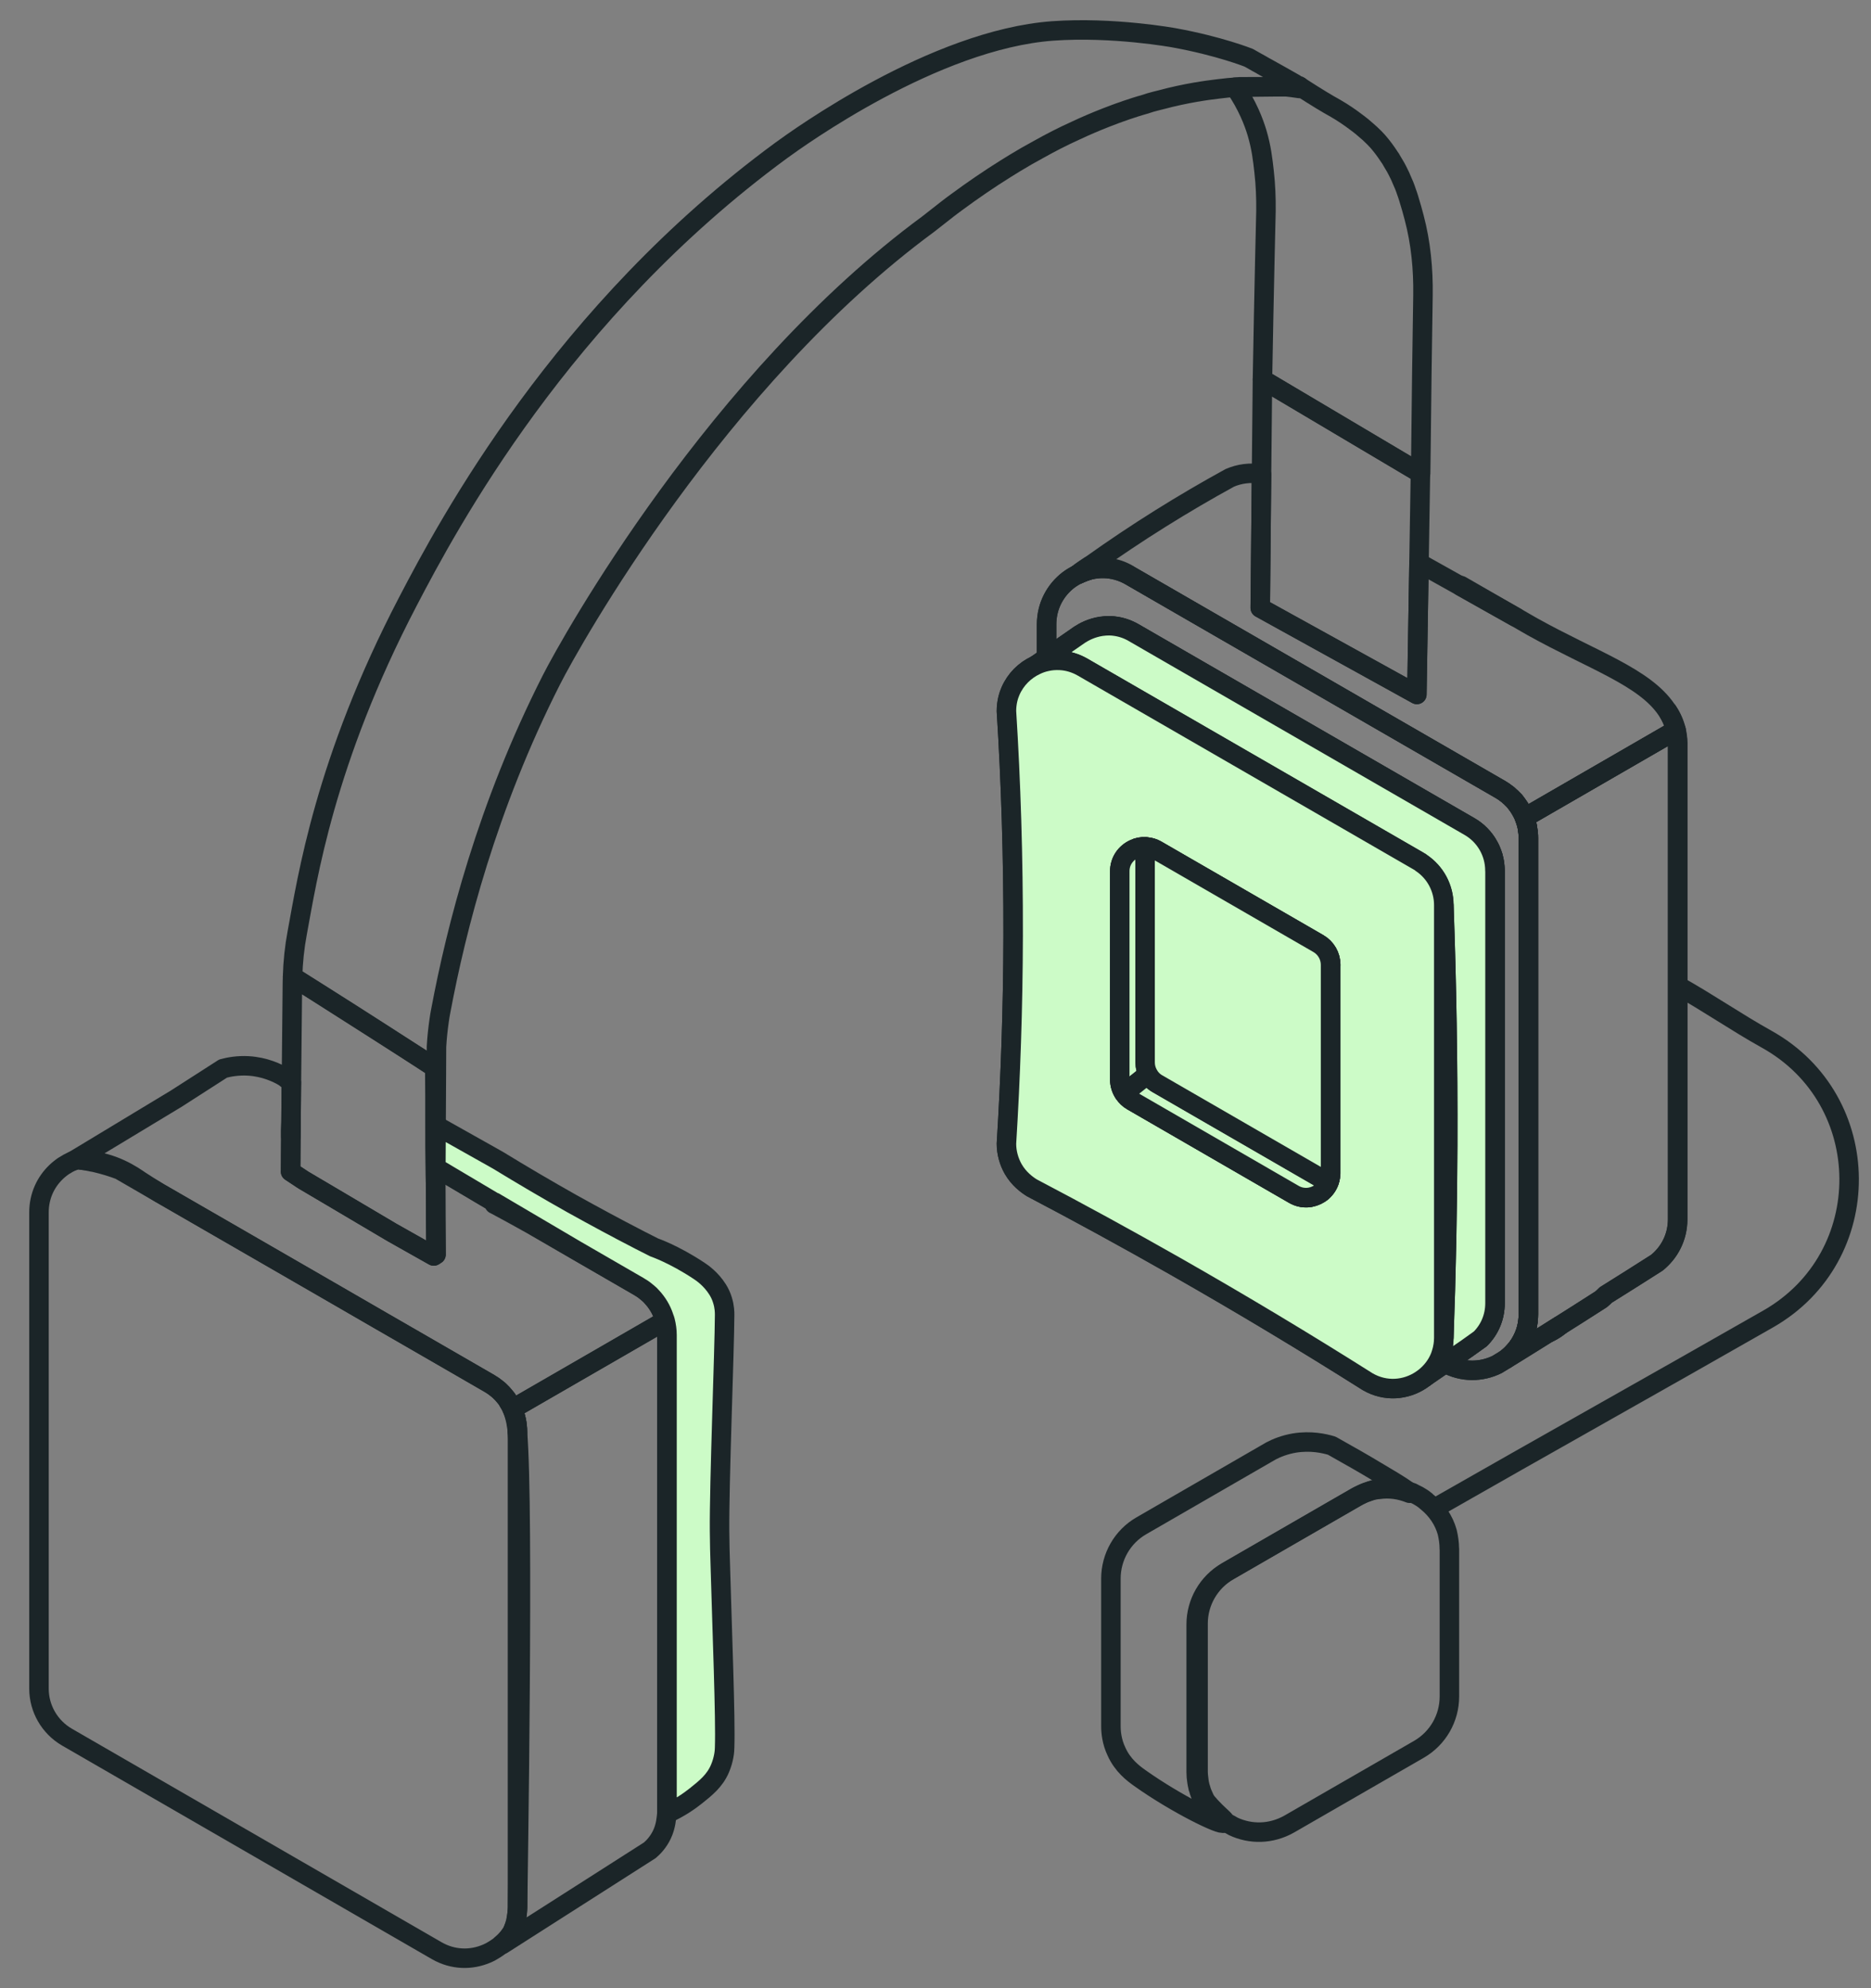 <svg width="48" height="51" viewBox="0 0 48 51" fill="none" xmlns="http://www.w3.org/2000/svg">
<rect x="0" y="0" width="48" height="51" fill="#808080" stroke="none"/>
<path d="M40.01 34.01C39.93 34.076 39.842 34.132 39.748 34.178C39.836 34.122 39.922 34.064 40.01 34.01Z" stroke="#1B2528" stroke-width="0.5" stroke-linejoin="round"/>
<path d="M34.136 24.746V30.092C34.136 30.158 34.128 30.218 34.108 30.278C34.108 30.284 34.106 30.288 34.104 30.296C34.064 30.414 33.992 30.512 33.9 30.586L33.854 30.618C33.666 30.74 33.416 30.766 33.194 30.638L29.044 28.24C28.96 28.192 28.89 28.124 28.838 28.046C28.768 27.944 28.73 27.822 28.73 27.696V22.35C28.73 22.086 28.886 21.878 29.096 21.782C29.188 21.736 29.29 21.716 29.396 21.724C29.4 21.724 29.404 21.724 29.41 21.726C29.498 21.73 29.588 21.756 29.674 21.806L33.826 24.204C34.02 24.316 34.14 24.524 34.14 24.748L34.136 24.746Z" stroke="#1B2528" stroke-width="0.5" stroke-linejoin="round"/>
<path d="M37.14 29.372C37.134 31.062 37.1 32.708 37.042 34.31V23.216C37.114 25.2 37.148 27.252 37.14 29.372Z" stroke="#1B2528" stroke-width="0.5" stroke-linejoin="round"/>
<path d="M39.21 21.495V33.711C39.21 33.941 39.16 34.151 39.068 34.337C39.044 34.389 39.014 34.441 38.984 34.489C38.964 34.519 38.944 34.549 38.922 34.577C38.892 34.615 38.86 34.655 38.824 34.691C38.796 34.723 38.766 34.753 38.736 34.779C38.702 34.809 38.67 34.837 38.634 34.863C38.558 34.909 38.484 34.955 38.408 35.001C38.01 35.197 37.522 35.215 37.08 34.969C37.264 34.845 37.444 34.721 37.628 34.593C37.744 34.511 37.86 34.429 37.976 34.345C38.206 34.117 38.354 33.797 38.354 33.429V22.335C38.354 22.295 38.352 22.257 38.348 22.217C38.344 22.171 38.338 22.123 38.328 22.077C38.32 22.037 38.31 21.997 38.3 21.959C38.298 21.955 38.296 21.951 38.294 21.947C38.284 21.909 38.27 21.871 38.254 21.835C38.24 21.801 38.226 21.769 38.21 21.739C38.172 21.665 38.128 21.595 38.078 21.531C38.068 21.517 38.056 21.503 38.044 21.489C38.022 21.463 38 21.439 37.976 21.415C37.938 21.375 37.894 21.337 37.848 21.301C37.802 21.267 37.754 21.233 37.704 21.205L29.088 16.231C28.926 16.139 28.758 16.083 28.588 16.065C28.538 16.057 28.412 16.047 28.254 16.071C28.008 16.107 27.818 16.207 27.698 16.287C27.418 16.483 27.134 16.679 26.85 16.875V16.017C26.85 15.537 27.078 15.135 27.41 14.879C27.488 14.821 27.572 14.769 27.66 14.729C27.698 14.709 27.738 14.693 27.778 14.677C27.806 14.667 27.836 14.655 27.866 14.647C27.886 14.641 27.904 14.633 27.924 14.629C27.938 14.625 27.952 14.619 27.968 14.617C27.984 14.617 27.998 14.611 28.014 14.607C28.04 14.603 28.066 14.597 28.092 14.595C28.142 14.589 28.192 14.583 28.244 14.581C28.268 14.581 28.294 14.581 28.32 14.581C28.55 14.585 28.784 14.649 29.004 14.775L38.494 20.253C38.522 20.271 38.55 20.287 38.576 20.305C38.594 20.317 38.612 20.329 38.628 20.343C38.67 20.373 38.712 20.405 38.748 20.443C38.764 20.455 38.778 20.469 38.792 20.485C38.814 20.505 38.836 20.527 38.858 20.551C38.88 20.581 38.904 20.611 38.926 20.641C38.942 20.661 38.956 20.681 38.968 20.701C38.986 20.729 39.002 20.755 39.018 20.781C39.034 20.809 39.048 20.837 39.064 20.867C39.084 20.905 39.098 20.939 39.112 20.977C39.122 21.005 39.134 21.035 39.142 21.065C39.148 21.085 39.156 21.103 39.16 21.123C39.168 21.153 39.178 21.183 39.182 21.213C39.186 21.237 39.19 21.261 39.192 21.283C39.194 21.293 39.196 21.299 39.196 21.305C39.198 21.325 39.202 21.345 39.204 21.363C39.208 21.407 39.21 21.453 39.21 21.497V21.495Z" stroke="#1B2528" stroke-width="0.5" stroke-linejoin="round"/>
<path d="M26.85 16.873V16.969C26.754 16.989 26.662 17.021 26.576 17.063C26.668 16.999 26.758 16.937 26.85 16.873Z" stroke="#1B2528" stroke-width="0.5" stroke-linejoin="round"/>
<path d="M37.08 34.967C36.904 35.089 36.728 35.211 36.55 35.331C36.702 35.209 36.83 35.055 36.916 34.873L37.056 34.953C37.056 34.953 37.072 34.961 37.08 34.967Z" stroke="#1B2528" stroke-width="0.5" stroke-linejoin="round"/>
<path d="M37.14 29.373C37.134 31.063 37.1 32.709 37.042 34.311V23.217C37.114 25.201 37.148 27.253 37.14 29.373Z" stroke="#1B2528" stroke-width="0.5" stroke-linejoin="round"/>
<path d="M36.466 22.137C36.466 22.137 36.448 22.123 36.442 22.119C36.44 22.119 36.438 22.117 36.436 22.115C36.42 22.107 36.408 22.097 36.392 22.089L27.776 17.115C27.588 17.007 27.392 16.951 27.198 16.941C27.08 16.935 26.962 16.943 26.85 16.969C26.754 16.989 26.662 17.021 26.576 17.063C26.29 17.195 26.054 17.429 25.924 17.729C25.88 17.829 25.82 18.005 25.82 18.243C25.934 20.055 25.996 21.977 25.992 24.003C25.988 25.871 25.924 27.653 25.82 29.337C25.82 29.569 25.884 29.795 25.994 29.989C26.14 30.241 26.342 30.389 26.47 30.469C27.674 31.101 28.9 31.771 30.146 32.479C31.874 33.463 33.52 34.453 35.086 35.443C35.544 35.709 36.064 35.659 36.452 35.403L36.55 35.333C36.702 35.211 36.83 35.057 36.916 34.875C36.938 34.829 36.958 34.781 36.972 34.731C36.986 34.689 36.996 34.651 37.006 34.611C37.022 34.541 37.03 34.479 37.036 34.421V34.415C37.038 34.383 37.04 34.347 37.04 34.313V23.219C37.04 22.783 36.822 22.377 36.462 22.137H36.466ZM34.136 30.093C34.136 30.159 34.128 30.219 34.108 30.279C34.108 30.285 34.106 30.289 34.104 30.297C34.064 30.415 33.992 30.513 33.9 30.587L33.854 30.619C33.666 30.741 33.416 30.767 33.194 30.639L29.044 28.241C28.96 28.193 28.89 28.125 28.838 28.047C28.768 27.945 28.73 27.823 28.73 27.697V22.351C28.73 22.087 28.886 21.879 29.096 21.783C29.188 21.737 29.29 21.717 29.396 21.725C29.4 21.725 29.404 21.725 29.41 21.727C29.498 21.731 29.588 21.757 29.674 21.807L33.826 24.205C34.02 24.317 34.14 24.525 34.14 24.749V30.095L34.136 30.093Z" stroke="#1B2528" stroke-width="0.5" stroke-linejoin="round"/>
<path d="M34.136 24.747V30.093C34.136 30.159 34.128 30.219 34.108 30.279C34.108 30.285 34.106 30.289 34.104 30.297C34.064 30.415 33.992 30.513 33.9 30.587L33.854 30.619C33.666 30.741 33.416 30.767 33.194 30.639L29.044 28.241C28.96 28.193 28.89 28.125 28.838 28.047C28.768 27.945 28.73 27.823 28.73 27.697V22.351C28.73 22.087 28.886 21.879 29.096 21.783C29.188 21.737 29.29 21.717 29.396 21.725C29.4 21.725 29.404 21.725 29.41 21.727C29.498 21.731 29.588 21.757 29.674 21.807L33.826 24.205C34.02 24.317 34.14 24.525 34.14 24.749L34.136 24.747Z" stroke="#1B2528" stroke-width="0.5" stroke-linejoin="round"/>
<path d="M37.14 29.373C37.134 31.063 37.1 32.709 37.042 34.311V23.217C37.114 25.201 37.148 27.253 37.14 29.373Z" stroke="#1B2528" stroke-width="0.5" stroke-linejoin="round"/>
<path d="M29.456 27.552L28.835 28.044C28.765 27.942 28.727 27.82 28.727 27.694V22.348C28.727 22.084 28.884 21.876 29.093 21.78C29.186 21.734 29.288 21.714 29.393 21.722C29.398 21.722 29.401 21.722 29.407 21.724C29.387 21.78 29.38 21.842 29.38 21.906V27.252C29.38 27.358 29.407 27.462 29.457 27.552H29.456Z" stroke="#1B2528" stroke-width="0.5" stroke-linejoin="round"/>
<path d="M34.107 30.276C34.107 30.276 34.105 30.286 34.103 30.294C34.063 30.412 33.991 30.51 33.899 30.584L33.853 30.616C33.665 30.738 33.415 30.764 33.193 30.636L29.043 28.238C28.959 28.19 28.889 28.122 28.837 28.044L29.457 27.552C29.509 27.652 29.589 27.738 29.693 27.796L33.845 30.194C33.929 30.242 34.019 30.27 34.109 30.276H34.107Z" stroke="#1B2528" stroke-width="0.5" stroke-linejoin="round"/>
<path d="M34.135 24.747V30.093C34.135 30.159 34.127 30.219 34.107 30.279C34.017 30.273 33.929 30.245 33.843 30.197L29.691 27.799C29.589 27.741 29.509 27.655 29.455 27.555C29.405 27.463 29.377 27.361 29.377 27.255V21.909C29.377 21.843 29.385 21.783 29.405 21.727C29.493 21.731 29.583 21.757 29.669 21.807L33.821 24.205C34.015 24.317 34.135 24.525 34.135 24.749V24.747Z" stroke="#1B2528" stroke-width="0.5" stroke-linejoin="round"/>
<path d="M33.2 2.156C33.212 2.16 33.224 2.166 33.236 2.172C33.224 2.168 33.212 2.164 33.2 2.158C33.198 2.156 33.196 2.154 33.194 2.154C33.196 2.154 33.198 2.154 33.2 2.156Z" stroke="#1B2528" stroke-width="0.5" stroke-linejoin="round"/>
<path d="M27.864 14.645C27.834 14.652 27.806 14.665 27.776 14.675C27.734 14.691 27.696 14.707 27.658 14.726C27.664 14.736 27.764 14.678 27.922 14.627C27.902 14.63 27.882 14.636 27.864 14.645Z" stroke="#1B2528" stroke-width="0.5" stroke-linejoin="round"/>
<path d="M43.04 19.058V31.274C43.04 31.74 42.826 32.13 42.51 32.388C42.076 32.666 41.638 32.942 41.196 33.218C41.158 33.258 41.12 33.292 41.078 33.328C40.32 33.816 39.552 34.296 38.776 34.776C38.728 34.804 38.682 34.834 38.634 34.862C38.67 34.836 38.702 34.808 38.736 34.778C38.766 34.752 38.796 34.722 38.824 34.69C38.86 34.654 38.892 34.614 38.922 34.576C38.944 34.548 38.964 34.518 38.984 34.488C39.014 34.44 39.044 34.388 39.068 34.336C39.16 34.15 39.21 33.94 39.21 33.71V21.494C39.21 21.45 39.208 21.404 39.204 21.36C39.202 21.342 39.198 21.322 39.196 21.302C39.196 21.296 39.194 21.29 39.192 21.28C39.19 21.258 39.186 21.234 39.182 21.21C39.178 21.18 39.168 21.15 39.16 21.12C39.156 21.1 39.148 21.082 39.142 21.062C39.134 21.032 39.122 21.002 39.112 20.974L42.992 18.732C43.012 18.808 43.032 18.92 43.04 19.058Z" stroke="#1B2528" stroke-width="0.5" stroke-linejoin="round"/>
<path d="M40.01 34.01C39.93 34.076 39.842 34.132 39.748 34.178C39.836 34.122 39.922 34.064 40.01 34.01Z" stroke="#1B2528" stroke-width="0.5" stroke-linejoin="round"/>
<path d="M34.136 24.746V30.092C34.136 30.158 34.128 30.218 34.108 30.278C34.108 30.284 34.106 30.288 34.104 30.296C34.064 30.414 33.992 30.512 33.9 30.586L33.854 30.618C33.666 30.74 33.416 30.766 33.194 30.638L29.044 28.24C28.96 28.192 28.89 28.124 28.838 28.046C28.768 27.944 28.73 27.822 28.73 27.696V22.35C28.73 22.086 28.886 21.878 29.096 21.782C29.188 21.736 29.29 21.716 29.396 21.724C29.4 21.724 29.404 21.724 29.41 21.726C29.498 21.73 29.588 21.756 29.674 21.806L33.826 24.204C34.02 24.316 34.14 24.524 34.14 24.748L34.136 24.746Z" stroke="#1B2528" stroke-width="0.5" stroke-linejoin="round"/>
<path d="M37.14 29.372C37.134 31.062 37.1 32.708 37.042 34.31V23.216C37.114 25.2 37.148 27.252 37.14 29.372Z" stroke="#1B2528" stroke-width="0.5" stroke-linejoin="round"/>
<path d="M39.21 21.495V33.711C39.21 33.941 39.16 34.151 39.068 34.337C39.044 34.389 39.014 34.441 38.984 34.489C38.964 34.519 38.944 34.549 38.922 34.577C38.892 34.615 38.86 34.655 38.824 34.691C38.796 34.723 38.766 34.753 38.736 34.779C38.702 34.809 38.67 34.837 38.634 34.863C38.558 34.909 38.484 34.955 38.408 35.001C38.01 35.197 37.522 35.215 37.08 34.969C37.264 34.845 37.444 34.721 37.628 34.593C37.744 34.511 37.86 34.429 37.976 34.345C38.206 34.117 38.354 33.797 38.354 33.429V22.335C38.354 22.295 38.352 22.257 38.348 22.217C38.344 22.171 38.338 22.123 38.328 22.077C38.32 22.037 38.31 21.997 38.3 21.959C38.298 21.955 38.296 21.951 38.294 21.947C38.284 21.909 38.27 21.871 38.254 21.835C38.24 21.801 38.226 21.769 38.21 21.739C38.172 21.665 38.128 21.595 38.078 21.531C38.068 21.517 38.056 21.503 38.044 21.489C38.022 21.463 38 21.439 37.976 21.415C37.938 21.375 37.894 21.337 37.848 21.301C37.802 21.267 37.754 21.233 37.704 21.205L29.088 16.231C28.926 16.139 28.758 16.083 28.588 16.065C28.538 16.057 28.412 16.047 28.254 16.071C28.008 16.107 27.818 16.207 27.698 16.287C27.418 16.483 27.134 16.679 26.85 16.875V16.017C26.85 15.537 27.078 15.135 27.41 14.879C27.488 14.821 27.572 14.769 27.66 14.729C27.698 14.709 27.738 14.693 27.778 14.677C27.806 14.667 27.836 14.655 27.866 14.647C27.886 14.641 27.904 14.633 27.924 14.629C27.938 14.625 27.952 14.619 27.968 14.617C27.984 14.617 27.998 14.611 28.014 14.607C28.04 14.603 28.066 14.597 28.092 14.595C28.142 14.589 28.192 14.583 28.244 14.581C28.268 14.581 28.294 14.581 28.32 14.581C28.55 14.585 28.784 14.649 29.004 14.775L38.494 20.253C38.522 20.271 38.55 20.287 38.576 20.305C38.594 20.317 38.612 20.329 38.628 20.343C38.67 20.373 38.712 20.405 38.748 20.443C38.764 20.455 38.778 20.469 38.792 20.485C38.814 20.505 38.836 20.527 38.858 20.551C38.88 20.581 38.904 20.611 38.926 20.641C38.942 20.661 38.956 20.681 38.968 20.701C38.986 20.729 39.002 20.755 39.018 20.781C39.034 20.809 39.048 20.837 39.064 20.867C39.084 20.905 39.098 20.939 39.112 20.977C39.122 21.005 39.134 21.035 39.142 21.065C39.148 21.085 39.156 21.103 39.16 21.123C39.168 21.153 39.178 21.183 39.182 21.213C39.186 21.237 39.19 21.261 39.192 21.283C39.194 21.293 39.196 21.299 39.196 21.305C39.198 21.325 39.202 21.345 39.204 21.363C39.208 21.407 39.21 21.453 39.21 21.497V21.495Z" stroke="#1B2528" stroke-width="0.5" stroke-linejoin="round"/>
<path d="M38.354 22.334V33.428C38.354 33.796 38.206 34.116 37.976 34.344C37.86 34.426 37.746 34.51 37.63 34.592C37.448 34.718 37.264 34.842 37.082 34.966C37.074 34.962 37.066 34.958 37.058 34.952L36.918 34.872C36.94 34.826 36.96 34.778 36.974 34.728C36.988 34.688 37 34.65 37.008 34.608C37.024 34.538 37.032 34.476 37.038 34.418V34.412C37.04 34.38 37.042 34.344 37.042 34.31C37.1 32.708 37.134 31.062 37.14 29.372C37.148 27.254 37.114 25.2 37.042 23.216C37.042 22.78 36.824 22.374 36.464 22.134C36.456 22.128 36.446 22.12 36.44 22.116C36.438 22.116 36.436 22.114 36.434 22.112C36.418 22.104 36.406 22.094 36.39 22.086L27.774 17.112C27.586 17.004 27.39 16.948 27.196 16.938C27.078 16.932 26.96 16.94 26.848 16.966V16.87C27.132 16.674 27.414 16.478 27.694 16.282C27.814 16.204 28.004 16.104 28.25 16.066C28.408 16.042 28.536 16.052 28.586 16.06C28.756 16.08 28.924 16.134 29.084 16.228L37.7 21.202C38.102 21.434 38.352 21.866 38.352 22.332L38.354 22.334Z" fill="#CCFBC7" stroke="#1B2528" stroke-width="0.5" stroke-linejoin="round"/>
<path d="M26.85 16.873V16.969C26.754 16.989 26.662 17.021 26.576 17.063C26.668 16.999 26.758 16.937 26.85 16.873Z" stroke="#1B2528" stroke-width="0.5" stroke-linejoin="round"/>
<path d="M37.08 34.967C36.904 35.089 36.728 35.211 36.55 35.331C36.702 35.209 36.83 35.055 36.916 34.873L37.056 34.953C37.056 34.953 37.072 34.961 37.08 34.967Z" stroke="#1B2528" stroke-width="0.5" stroke-linejoin="round"/>
<path d="M37.14 29.372C37.134 31.062 37.1 32.708 37.042 34.31V23.216C37.114 25.2 37.148 27.252 37.14 29.372Z" stroke="#1B2528" stroke-width="0.5" stroke-linejoin="round"/>
<path d="M36.466 22.136C36.466 22.136 36.448 22.122 36.442 22.118C36.44 22.118 36.438 22.116 36.436 22.114C36.42 22.106 36.408 22.096 36.392 22.088L27.776 17.114C27.588 17.006 27.392 16.95 27.198 16.94C27.08 16.934 26.962 16.942 26.85 16.968C26.754 16.988 26.662 17.02 26.576 17.062C26.29 17.194 26.054 17.428 25.924 17.728C25.88 17.828 25.82 18.004 25.82 18.242C25.934 20.054 25.996 21.976 25.992 24.002C25.988 25.87 25.924 27.652 25.82 29.336C25.82 29.568 25.884 29.794 25.994 29.988C26.14 30.24 26.342 30.388 26.47 30.468C27.674 31.1 28.9 31.77 30.146 32.478C31.874 33.462 33.52 34.452 35.086 35.442C35.544 35.708 36.064 35.658 36.452 35.402L36.55 35.332C36.702 35.21 36.83 35.056 36.916 34.874C36.938 34.828 36.958 34.78 36.972 34.73C36.986 34.688 36.996 34.65 37.006 34.61C37.022 34.54 37.03 34.478 37.036 34.42V34.414C37.038 34.382 37.04 34.346 37.04 34.312V23.218C37.04 22.782 36.822 22.376 36.462 22.136H36.466ZM34.136 30.092C34.136 30.158 34.128 30.218 34.108 30.278C34.108 30.284 34.106 30.288 34.104 30.296C34.064 30.414 33.992 30.512 33.9 30.586L33.854 30.618C33.666 30.74 33.416 30.766 33.194 30.638L29.044 28.24C28.96 28.192 28.89 28.124 28.838 28.046C28.768 27.944 28.73 27.822 28.73 27.696V22.35C28.73 22.086 28.886 21.878 29.096 21.782C29.188 21.736 29.29 21.716 29.396 21.724C29.4 21.724 29.404 21.724 29.41 21.726C29.498 21.73 29.588 21.756 29.674 21.806L33.826 24.204C34.02 24.316 34.14 24.524 34.14 24.748V30.094L34.136 30.092Z" fill="#CCFBC7" stroke="#1B2528" stroke-width="0.5" stroke-linejoin="round"/>
<path d="M34.136 24.746V30.092C34.136 30.158 34.128 30.218 34.108 30.278C34.108 30.284 34.106 30.288 34.104 30.296C34.064 30.414 33.992 30.512 33.9 30.586L33.854 30.618C33.666 30.74 33.416 30.766 33.194 30.638L29.044 28.24C28.96 28.192 28.89 28.124 28.838 28.046C28.768 27.944 28.73 27.822 28.73 27.696V22.35C28.73 22.086 28.886 21.878 29.096 21.782C29.188 21.736 29.29 21.716 29.396 21.724C29.4 21.724 29.404 21.724 29.41 21.726C29.498 21.73 29.588 21.756 29.674 21.806L33.826 24.204C34.02 24.316 34.14 24.524 34.14 24.748L34.136 24.746Z" stroke="#1B2528" stroke-width="0.5" stroke-linejoin="round"/>
<path d="M29.456 27.552L28.835 28.044C28.765 27.942 28.727 27.82 28.727 27.694V22.348C28.727 22.084 28.884 21.876 29.093 21.78C29.186 21.734 29.288 21.714 29.393 21.722C29.398 21.722 29.401 21.722 29.407 21.724C29.387 21.78 29.38 21.842 29.38 21.906V27.252C29.38 27.358 29.407 27.462 29.457 27.552H29.456Z" fill="#CCFBC7" stroke="#1B2528" stroke-width="0.5" stroke-linejoin="round"/>
<path d="M34.107 30.276C34.107 30.276 34.105 30.286 34.103 30.294C34.063 30.412 33.991 30.51 33.899 30.584L33.853 30.616C33.665 30.738 33.415 30.764 33.193 30.636L29.043 28.238C28.959 28.19 28.889 28.122 28.837 28.044L29.457 27.552C29.509 27.652 29.589 27.738 29.693 27.796L33.845 30.194C33.929 30.242 34.019 30.27 34.109 30.276H34.107Z" fill="#CCFBC7" stroke="#1B2528" stroke-width="0.5" stroke-linejoin="round"/>
<path d="M34.135 24.747V30.093C34.135 30.159 34.127 30.219 34.107 30.279C34.017 30.273 33.929 30.245 33.843 30.197L29.691 27.799C29.589 27.741 29.509 27.655 29.455 27.555C29.405 27.463 29.377 27.361 29.377 27.255V21.909C29.377 21.843 29.385 21.783 29.405 21.727C29.493 21.731 29.583 21.757 29.669 21.807L33.821 24.205C34.015 24.317 34.135 24.525 34.135 24.749V24.747Z" fill="#CCFBC7" stroke="#1B2528" stroke-width="0.5" stroke-linejoin="round"/>
<path d="M36.506 7.58C36.484 8.896 36.468 10.214 36.454 11.534C36.452 11.736 36.448 11.938 36.446 12.14H36.442L32.904 10.04L32.388 9.734C32.43 7.332 32.478 5.414 32.478 5.414C32.482 5.078 32.468 4.738 32.43 4.404C32.396 4.096 32.36 3.784 32.25 3.412C32.164 3.124 32.002 2.702 31.684 2.238C32.238 2.232 32.792 2.226 33.346 2.22C33.802 2.514 34.068 2.672 34.232 2.762C34.238 2.766 34.242 2.768 34.25 2.772C34.454 2.89 34.63 3.01 34.774 3.12C34.802 3.142 34.832 3.162 34.86 3.184C34.878 3.2 34.898 3.214 34.918 3.23C34.936 3.242 34.954 3.258 34.97 3.274C34.988 3.288 35.004 3.3 35.02 3.316C35.052 3.344 35.082 3.368 35.108 3.392C35.122 3.402 35.134 3.414 35.146 3.426C35.182 3.458 35.216 3.492 35.252 3.528C35.26 3.536 35.27 3.546 35.28 3.556L35.288 3.566C35.318 3.596 35.348 3.628 35.374 3.66C35.474 3.778 35.56 3.896 35.638 4.016C35.666 4.052 35.688 4.09 35.71 4.13C35.778 4.238 35.838 4.346 35.89 4.456C35.916 4.506 35.938 4.556 35.958 4.606C35.982 4.658 36.004 4.708 36.024 4.758C36.044 4.81 36.064 4.86 36.08 4.912C36.104 4.976 36.124 5.04 36.144 5.102C36.146 5.106 36.148 5.112 36.148 5.118C36.172 5.196 36.194 5.272 36.216 5.346C36.238 5.426 36.26 5.506 36.28 5.582C36.452 6.23 36.516 6.906 36.506 7.58Z" stroke="#1B2528" stroke-width="0.5" stroke-linejoin="round"/>
<path d="M36.441 12.138C36.429 12.904 36.417 13.672 36.404 14.438C36.386 15.564 36.367 16.688 36.349 17.814C35.01 17.074 33.672 16.334 32.331 15.594C32.342 14.452 32.353 13.312 32.364 12.17C32.371 11.358 32.38 10.546 32.388 9.734L32.904 10.04L36.441 12.138Z" stroke="#1B2528" stroke-width="0.5" stroke-linejoin="round"/>
<path d="M33.336 2.27C33.198 2.248 33.078 2.234 32.98 2.224C32.59 2.224 32.198 2.224 31.808 2.226C31.798 2.23 31.792 2.23 31.784 2.23C31.602 2.242 31.424 2.258 31.244 2.282C31.064 2.304 30.882 2.328 30.706 2.36H30.698C30.396 2.412 30.096 2.476 29.798 2.556C29.794 2.556 29.786 2.558 29.782 2.56C29.736 2.57 29.69 2.582 29.646 2.594C29.558 2.616 29.468 2.642 29.384 2.672C29.294 2.696 29.208 2.724 29.122 2.75C29.044 2.774 28.968 2.802 28.892 2.826C28.868 2.834 28.848 2.84 28.826 2.85C28.752 2.874 28.678 2.902 28.606 2.928C28.53 2.956 28.454 2.984 28.38 3.014C28.114 3.118 27.85 3.23 27.592 3.352C27.272 3.496 26.956 3.658 26.646 3.832C26.444 3.94 26.244 4.056 26.046 4.176C25.964 4.226 25.884 4.274 25.806 4.324C25.374 4.594 24.95 4.884 24.536 5.19C24.462 5.244 24.386 5.3 24.312 5.358C24.148 5.486 23.98 5.618 23.814 5.748C18.398 9.732 14.646 16.454 14.148 17.436C12.49 20.702 11.704 23.818 11.308 25.928C11.292 26.012 11.276 26.098 11.266 26.18C11.234 26.402 11.21 26.626 11.198 26.85C11.198 27.012 11.196 27.174 11.196 27.338V27.342C11.192 27.85 11.19 28.358 11.188 28.868C11.186 29.23 11.184 29.59 11.182 29.952C11.182 30.082 11.18 30.21 11.18 30.34L11.174 30.334C11.172 30.204 11.168 30.074 11.168 29.944C11.162 29.588 11.162 29.224 11.164 28.856C11.164 28.486 11.174 28.124 11.184 27.77V27.754C11.186 27.64 11.19 27.528 11.194 27.416C11.192 27.416 11.188 27.412 11.186 27.41C11.176 27.404 11.164 27.396 11.154 27.39C10.942 27.248 10.724 27.108 10.51 26.968C9.504 26.314 8.502 25.676 7.506 25.054C7.516 24.674 7.556 24.296 7.626 23.924C7.882 22.55 8.324 19.528 10.464 15.43C11.514 13.416 14.418 7.99 20.032 3.866C20.482 3.538 23.97 1.018 27.002 0.794C28.556 0.682 30.122 0.97 30.122 0.97C31.28 1.18 32.036 1.482 32.036 1.482C32.114 1.526 32.19 1.57 32.266 1.612H32.268C32.332 1.65 32.398 1.684 32.46 1.722C32.462 1.722 32.464 1.722 32.466 1.724C32.72 1.864 32.97 2.006 33.22 2.148C33.22 2.148 33.222 2.148 33.222 2.15C33.224 2.152 33.226 2.152 33.228 2.154C33.242 2.196 33.328 2.184 33.346 2.218C33.35 2.226 33.352 2.242 33.336 2.268V2.27Z" stroke="#1B2528" stroke-width="0.5" stroke-linejoin="round"/>
<path d="M11.186 32.18C11.186 32.18 11.176 32.188 11.172 32.19C11.166 32.19 11.162 32.196 11.158 32.2C11.148 32.206 11.138 32.212 11.128 32.218C10.774 32.018 10.418 31.818 10.064 31.618C10.06 31.616 10.058 31.614 10.054 31.612C10.034 31.602 10.016 31.59 9.996 31.578C9.478 31.272 8.96 30.966 8.444 30.66C8.226 30.53 8.008 30.402 7.79 30.274C7.78 30.266 7.766 30.258 7.756 30.252C7.654 30.186 7.552 30.118 7.454 30.052C7.454 30.034 7.454 30.018 7.456 30C7.454 29.986 7.456 29.972 7.456 29.958C7.456 29.882 7.456 29.806 7.458 29.73V29.67C7.458 29.496 7.46 29.324 7.462 29.15V29.008C7.462 28.946 7.464 28.884 7.466 28.822V28.784C7.466 28.708 7.466 28.632 7.468 28.558C7.47 28.408 7.47 28.256 7.472 28.106C7.474 28.036 7.474 27.966 7.474 27.896C7.476 27.854 7.476 27.812 7.476 27.77C7.484 26.91 7.492 26.048 7.502 25.186C7.502 25.144 7.504 25.098 7.506 25.054C8.508 25.692 9.51 26.33 10.51 26.968C10.726 27.104 10.94 27.24 11.154 27.378V27.39C11.158 27.876 11.162 28.366 11.164 28.854C11.164 29.218 11.168 29.582 11.172 29.946C11.172 30.074 11.172 30.204 11.174 30.334C11.176 30.95 11.18 31.562 11.186 32.18Z" stroke="#1B2528" stroke-width="0.5" stroke-linejoin="round"/>
<path d="M33.236 2.172C33.224 2.168 33.212 2.164 33.2 2.158C33.198 2.156 33.196 2.154 33.194 2.154C33.196 2.154 33.198 2.154 33.2 2.156C33.212 2.16 33.224 2.166 33.236 2.172Z" stroke="#1B2528" stroke-width="0.5" stroke-linejoin="round"/>
<path d="M27.864 14.645C27.834 14.652 27.806 14.665 27.776 14.675C27.734 14.691 27.696 14.707 27.658 14.726C27.664 14.736 27.764 14.678 27.922 14.627C27.902 14.63 27.882 14.636 27.864 14.645Z" stroke="#1B2528" stroke-width="0.5" stroke-linejoin="round"/>
<path d="M43.04 19.058V31.274C43.04 31.741 42.826 32.13 42.51 32.389C42.076 32.666 41.638 32.943 41.196 33.218C41.158 33.258 41.12 33.292 41.078 33.328C40.32 33.816 39.552 34.297 38.776 34.776C38.728 34.804 38.682 34.834 38.634 34.862C38.67 34.837 38.702 34.809 38.736 34.779C38.766 34.752 38.796 34.722 38.824 34.691C38.86 34.654 38.892 34.614 38.922 34.577C38.944 34.548 38.964 34.519 38.984 34.489C39.014 34.441 39.044 34.389 39.068 34.337C39.16 34.151 39.21 33.941 39.21 33.711V21.494C39.21 21.451 39.208 21.404 39.204 21.36C39.202 21.343 39.198 21.323 39.196 21.302C39.196 21.297 39.194 21.291 39.192 21.28C39.19 21.259 39.186 21.235 39.182 21.21C39.178 21.18 39.168 21.151 39.16 21.12C39.156 21.101 39.148 21.082 39.142 21.062C39.134 21.032 39.122 21.003 39.112 20.974L42.992 18.733L43 18.729C43.026 18.837 43.04 18.945 43.04 19.058Z" stroke="#1B2528" stroke-width="0.5" stroke-linejoin="round"/>
<path d="M42.992 18.732L39.112 20.974C39.098 20.936 39.084 20.902 39.064 20.864C39.048 20.834 39.034 20.806 39.018 20.778C39.002 20.75 38.986 20.722 38.968 20.698C38.956 20.678 38.942 20.658 38.926 20.638C38.904 20.608 38.88 20.578 38.858 20.548C38.836 20.524 38.816 20.502 38.792 20.482C38.778 20.466 38.764 20.452 38.748 20.44C38.712 20.402 38.67 20.37 38.628 20.34C38.612 20.326 38.594 20.314 38.576 20.302C38.55 20.284 38.522 20.268 38.494 20.25L29.004 14.772C28.868 14.68 28.688 14.596 28.476 14.568C28.282 14.544 28.106 14.574 27.968 14.616C27.952 14.618 27.938 14.624 27.924 14.628C27.904 14.632 27.886 14.64 27.866 14.646C27.836 14.654 27.806 14.666 27.778 14.676C27.738 14.692 27.698 14.708 27.66 14.728C27.756 14.656 27.854 14.59 27.952 14.518C27.952 14.516 27.954 14.516 27.958 14.516C27.966 14.508 27.974 14.502 27.984 14.496C29.17 13.65 30.364 12.908 31.55 12.258C31.796 12.152 32.072 12.114 32.348 12.16L32.364 12.17C32.354 13.312 32.342 14.452 32.332 15.594C33.672 16.334 35.01 17.074 36.35 17.814C36.368 16.688 36.386 15.564 36.404 14.438L37.48 15.04L38.886 15.83C38.886 15.83 39.132 15.972 39.142 15.978C39.202 16.012 39.258 16.046 39.316 16.078C40.856 16.936 42.184 17.364 42.752 18.2C42.766 18.214 42.778 18.232 42.788 18.25C42.868 18.378 42.93 18.516 42.974 18.664C42.978 18.68 42.986 18.704 42.992 18.732Z" stroke="#1B2528" stroke-width="0.5" stroke-linejoin="round"/>
<path d="M38.886 15.831L37.48 15.04V15.021C37.95 15.29 38.418 15.56 38.886 15.831Z" stroke="#1B2528" stroke-width="0.5" stroke-linejoin="round"/>
<path d="M27.952 14.516C27.854 14.588 27.756 14.656 27.66 14.728C27.654 14.718 27.736 14.654 27.952 14.516Z" stroke="#1B2528" stroke-width="0.5" stroke-linejoin="round"/>
<path d="M43 18.729L42.992 18.733C42.986 18.704 42.978 18.68 42.974 18.663C42.93 18.515 42.868 18.377 42.786 18.248C42.886 18.392 42.958 18.556 43 18.729Z" stroke="#1B2528" stroke-width="0.5" stroke-linejoin="round"/>
<path d="M17.11 34.244V46.46C17.11 46.48 17.11 46.5 17.108 46.52C17.096 46.624 17.088 46.834 16.984 47.054C16.894 47.246 16.768 47.38 16.672 47.462C15.412 48.266 14.148 49.072 12.888 49.878C12.92 49.852 12.956 49.818 12.99 49.782C12.99 49.782 13.07 49.694 13.138 49.558C13.142 49.552 13.144 49.546 13.146 49.542C13.152 49.534 13.156 49.522 13.158 49.514C13.17 49.486 13.182 49.456 13.192 49.426C13.192 49.422 13.196 49.416 13.2 49.41C13.202 49.402 13.204 49.394 13.206 49.388C13.208 49.376 13.212 49.364 13.216 49.35C13.22 49.338 13.226 49.324 13.228 49.312C13.23 49.306 13.23 49.304 13.232 49.3C13.236 49.28 13.24 49.258 13.242 49.238C13.246 49.22 13.25 49.202 13.252 49.184C13.258 49.152 13.262 49.12 13.266 49.086C13.266 49.08 13.268 49.068 13.268 49.068V49.062C13.284 48.936 13.28 48.848 13.28 48.83C13.278 48.706 13.324 46.104 13.342 43.312C13.362 40.598 13.36 37.702 13.274 36.73C13.274 36.524 13.23 36.322 13.146 36.14L17.06 33.88H17.062C17.092 33.998 17.11 34.12 17.11 34.244Z" stroke="#1B2528" stroke-width="0.5" stroke-linejoin="round"/>
<path d="M17.062 33.882L13.148 36.142C13.12 36.078 13.088 36.018 13.048 35.962C13.036 35.938 13.02 35.914 13.006 35.892C12.99 35.872 12.976 35.854 12.962 35.836C12.916 35.778 12.866 35.724 12.812 35.674C12.792 35.656 12.77 35.636 12.748 35.62C12.69 35.572 12.626 35.528 12.558 35.488L10.456 34.274L9.8 33.896L8.444 33.112L5.748 31.556L4.24 30.686L4.126 30.62H4.124C3.892 30.478 3.716 30.368 3.598 30.29C3.426 30.172 2.884 29.782 2.148 29.764H2.144C2.102 29.758 2.064 29.752 2.024 29.748C2.008 29.744 1.992 29.742 1.976 29.74C1.968 29.74 1.96 29.744 1.95 29.75C1.946 29.75 1.94 29.752 1.936 29.754C1.92 29.758 1.904 29.764 1.892 29.774H1.886C2.754 29.248 3.622 28.724 4.492 28.2H4.494C4.904 27.936 5.314 27.674 5.724 27.41C5.88 27.368 6.102 27.328 6.366 27.342C6.796 27.366 7.118 27.524 7.288 27.624C7.35 27.672 7.412 27.722 7.476 27.77C7.476 27.812 7.476 27.854 7.474 27.896C7.474 27.966 7.474 28.036 7.472 28.106C7.47 28.256 7.47 28.408 7.468 28.558C7.466 28.632 7.466 28.708 7.466 28.784V28.822C7.466 28.884 7.462 28.946 7.462 29.008V29.15C7.46 29.324 7.458 29.496 7.458 29.67V29.73C7.456 29.806 7.456 29.882 7.456 29.958C7.456 29.972 7.454 29.986 7.456 30C7.454 30.018 7.454 30.034 7.454 30.052C7.552 30.118 7.654 30.186 7.756 30.252C7.768 30.26 7.778 30.266 7.79 30.274C8.008 30.402 8.226 30.53 8.444 30.66C8.96 30.966 9.478 31.272 9.996 31.578C10.016 31.59 10.034 31.602 10.054 31.612C10.058 31.614 10.06 31.616 10.064 31.618C10.418 31.818 10.774 32.018 11.128 32.218C11.138 32.212 11.148 32.206 11.158 32.2C11.162 32.196 11.166 32.192 11.172 32.19C11.176 32.188 11.182 32.184 11.186 32.182C11.182 31.568 11.18 30.956 11.18 30.34C11.18 30.21 11.182 30.082 11.182 29.952L12.682 30.836V30.89C12.682 30.89 12.684 30.89 12.686 30.89C12.996 31.056 13.31 31.228 13.628 31.406C13.926 31.578 14.224 31.75 14.522 31.922H14.524C14.608 31.97 14.694 32.02 14.778 32.068C15.316 32.38 15.852 32.69 16.39 33C16.4 33.006 16.41 33.012 16.418 33.018C16.492 33.06 16.56 33.112 16.624 33.168C16.66 33.198 16.694 33.23 16.726 33.268C16.86 33.412 16.964 33.584 17.028 33.772C17.032 33.78 17.034 33.788 17.036 33.796C17.046 33.824 17.054 33.852 17.062 33.88V33.882Z" stroke="#1B2528" stroke-width="0.5" stroke-linejoin="round"/>
<path d="M7.466 28.822C7.466 28.932 7.466 29.04 7.462 29.15V29.008C7.462 28.946 7.464 28.884 7.466 28.822Z" stroke="#1B2528" stroke-width="0.5" stroke-linejoin="round"/>
<path d="M13.274 36.73C13.262 36.608 13.24 36.382 13.14 36.144C13.114 36.084 13.084 36.02 13.046 35.96C13.086 36.016 13.118 36.076 13.146 36.14C13.23 36.322 13.274 36.525 13.274 36.73Z" stroke="#1B2528" stroke-width="0.5" stroke-linejoin="round"/>
<path d="M13.276 36.732V48.95C13.276 48.988 13.272 49.028 13.27 49.064V49.07C13.27 49.07 13.268 49.082 13.268 49.088C13.264 49.122 13.26 49.154 13.254 49.186C13.252 49.204 13.248 49.222 13.244 49.24C13.242 49.26 13.238 49.282 13.234 49.302C13.232 49.306 13.232 49.308 13.23 49.314C13.228 49.326 13.222 49.34 13.218 49.352C13.214 49.366 13.21 49.378 13.208 49.39C13.206 49.396 13.204 49.404 13.202 49.412C13.198 49.418 13.196 49.424 13.194 49.428C13.184 49.458 13.172 49.488 13.16 49.516C13.158 49.524 13.154 49.536 13.148 49.544C13.146 49.548 13.144 49.554 13.14 49.56C13.12 49.592 13.098 49.62 13.076 49.65H13.074C13.058 49.676 13.036 49.702 13.014 49.726C12.994 49.752 12.97 49.774 12.948 49.798C12.918 49.826 12.888 49.856 12.854 49.882C12.848 49.888 12.844 49.892 12.838 49.898C12.83 49.904 12.824 49.91 12.82 49.914C12.784 49.944 12.744 49.97 12.704 49.996C12.634 50.042 12.558 50.084 12.48 50.116C12.088 50.282 11.624 50.28 11.204 50.038L1.718 44.56C1.274 44.302 1 43.828 1 43.316V31.1C1 30.68 1.172 30.322 1.436 30.068L1.444 30.06C1.476 30.03 1.508 30.002 1.544 29.974C1.546 29.972 1.55 29.97 1.552 29.968C1.556 29.968 1.558 29.962 1.564 29.958C1.582 29.944 1.604 29.928 1.624 29.914C1.64 29.904 1.652 29.896 1.668 29.888C1.718 29.854 1.772 29.826 1.826 29.8C1.84 29.792 1.852 29.786 1.868 29.782C1.872 29.78 1.876 29.778 1.88 29.776C1.882 29.776 1.886 29.774 1.886 29.774H1.892C1.904 29.764 1.92 29.758 1.936 29.754C1.94 29.754 1.946 29.75 1.95 29.75C1.96 29.744 1.968 29.742 1.976 29.74C1.992 29.74 2.008 29.744 2.024 29.748C2.064 29.752 2.102 29.758 2.144 29.764H2.148C2.216 29.776 2.288 29.788 2.362 29.806C2.386 29.808 2.41 29.814 2.434 29.818C2.674 29.874 2.886 29.94 3.07 30.01L4.124 30.62H4.126L4.24 30.686L5.748 31.556L8.444 33.112L9.8 33.896L10.456 34.274L12.558 35.488C12.626 35.528 12.69 35.572 12.748 35.62C12.77 35.636 12.792 35.656 12.812 35.674C12.866 35.724 12.916 35.778 12.962 35.836C12.976 35.854 12.99 35.872 13.006 35.892C13.02 35.914 13.036 35.938 13.048 35.962C13.088 36.018 13.12 36.078 13.148 36.142C13.232 36.324 13.276 36.526 13.276 36.732Z" stroke="#1B2528" stroke-width="0.5" stroke-linejoin="round"/>
<path d="M18.59 44.822C18.59 44.912 18.574 45.124 18.47 45.368C18.336 45.682 18.106 45.864 17.856 46.064C17.688 46.198 17.442 46.372 17.11 46.522C17.112 46.502 17.112 46.482 17.112 46.462V34.246C17.112 34.122 17.094 34 17.064 33.882C17.056 33.854 17.048 33.826 17.036 33.798C17.034 33.79 17.032 33.782 17.028 33.774C16.964 33.586 16.86 33.414 16.726 33.27C16.694 33.232 16.66 33.2 16.624 33.17C16.56 33.114 16.492 33.062 16.418 33.02C16.41 33.014 16.4 33.008 16.39 33.002C15.852 32.692 15.316 32.382 14.778 32.07L12.686 30.838L12.664 30.832L11.182 29.952C11.184 29.59 11.186 29.23 11.188 28.87L12.686 29.712L12.788 29.77C13.39 30.138 14.018 30.508 14.676 30.878C15.252 31.198 15.818 31.504 16.37 31.788L16.404 31.806L16.782 31.998C16.782 31.998 17.286 32.168 17.936 32.6C18.016 32.652 18.24 32.808 18.408 33.074C18.46 33.156 18.504 33.248 18.534 33.348C18.59 33.524 18.59 33.67 18.59 33.728C18.586 34.654 18.45 38.028 18.46 39.27C18.46 39.52 18.47 39.886 18.484 40.316C18.526 41.812 18.616 44.076 18.59 44.822Z" fill="#CCFBC7" stroke="#1B2528" stroke-width="0.5" stroke-linejoin="round"/>
<path d="M43.04 25.286C43.82 25.72 44.544 26.224 45.324 26.658C48.126 28.218 48.148 32.242 45.364 33.832C42.476 35.482 39.646 37.064 36.758 38.714" stroke="#1B2528" stroke-width="0.5" stroke-linejoin="round"/>
<path d="M37.184 39.73V43.518C37.184 44.076 36.888 44.59 36.406 44.87L33.078 46.788C32.602 47.058 32.076 47.054 31.64 46.85C31.574 46.812 31.514 46.778 31.448 46.746C31.442 46.744 31.44 46.74 31.438 46.74V46.732C31.438 46.732 31.432 46.718 31.422 46.704C31.376 46.642 31.22 46.518 31.08 46.364C31.052 46.336 31.026 46.306 31 46.274C30.984 46.258 30.972 46.242 30.958 46.228C30.948 46.208 30.936 46.196 30.926 46.178C30.912 46.158 30.904 46.14 30.894 46.118C30.856 46.038 30.822 45.96 30.8 45.872C30.792 45.85 30.784 45.826 30.78 45.804C30.77 45.76 30.76 45.716 30.756 45.672C30.746 45.598 30.736 45.516 30.736 45.436V41.648C30.736 41.09 31.034 40.576 31.516 40.296L34.24 38.724L34.844 38.376C34.888 38.352 34.932 38.33 34.976 38.31C35.028 38.286 35.082 38.264 35.138 38.248C35.182 38.232 35.226 38.218 35.27 38.206C35.29 38.204 35.302 38.198 35.316 38.196H35.324C35.334 38.194 35.346 38.188 35.356 38.188C35.366 38.186 35.372 38.186 35.38 38.186H35.388C35.398 38.186 35.404 38.184 35.416 38.184C35.692 38.142 35.964 38.184 36.21 38.282C36.218 38.284 36.22 38.284 36.23 38.288C36.28 38.318 36.334 38.342 36.386 38.368C36.452 38.406 36.512 38.444 36.57 38.492C36.58 38.5 36.592 38.508 36.6 38.52C36.608 38.528 36.62 38.534 36.628 38.542C36.86 38.734 37.042 38.994 37.128 39.302C37.16 39.436 37.182 39.582 37.182 39.73H37.184Z" stroke="#1B2528" stroke-width="0.5" stroke-linejoin="round"/>
<path d="M36.161 38.304C35.916 38.206 35.644 38.164 35.367 38.206C35.358 38.206 35.352 38.208 35.34 38.208H35.318C35.318 38.208 35.309 38.208 35.307 38.21C35.297 38.21 35.285 38.216 35.276 38.218H35.267C35.254 38.22 35.239 38.226 35.221 38.228C35.178 38.238 35.133 38.252 35.09 38.27C35.035 38.286 34.98 38.308 34.928 38.332C34.883 38.352 34.84 38.374 34.795 38.398L34.191 38.746L31.468 40.318C30.985 40.598 30.688 41.112 30.688 41.67V45.458C30.688 45.538 30.695 45.62 30.707 45.694C30.713 45.738 30.721 45.782 30.732 45.826C30.733 45.848 30.741 45.872 30.752 45.894C30.773 45.982 30.805 46.06 30.846 46.14C30.855 46.162 30.866 46.182 30.878 46.2C30.887 46.216 30.899 46.23 30.91 46.25C31.021 46.46 31.189 46.63 31.39 46.762C31.346 46.842 30.188 46.282 29.245 45.612C29.067 45.486 28.802 45.286 28.642 44.928C28.521 44.674 28.5 44.43 28.5 44.276V40.494C28.5 39.936 28.797 39.418 29.279 39.14L32.608 37.218C32.749 37.144 32.952 37.06 33.209 37.016C33.627 36.948 33.974 37.026 34.166 37.084C34.639 37.35 35.01 37.56 35.289 37.73C35.964 38.126 36.179 38.274 36.163 38.304H36.161Z" stroke="#1B2528" stroke-width="0.5" stroke-linejoin="round"/>
</svg>
